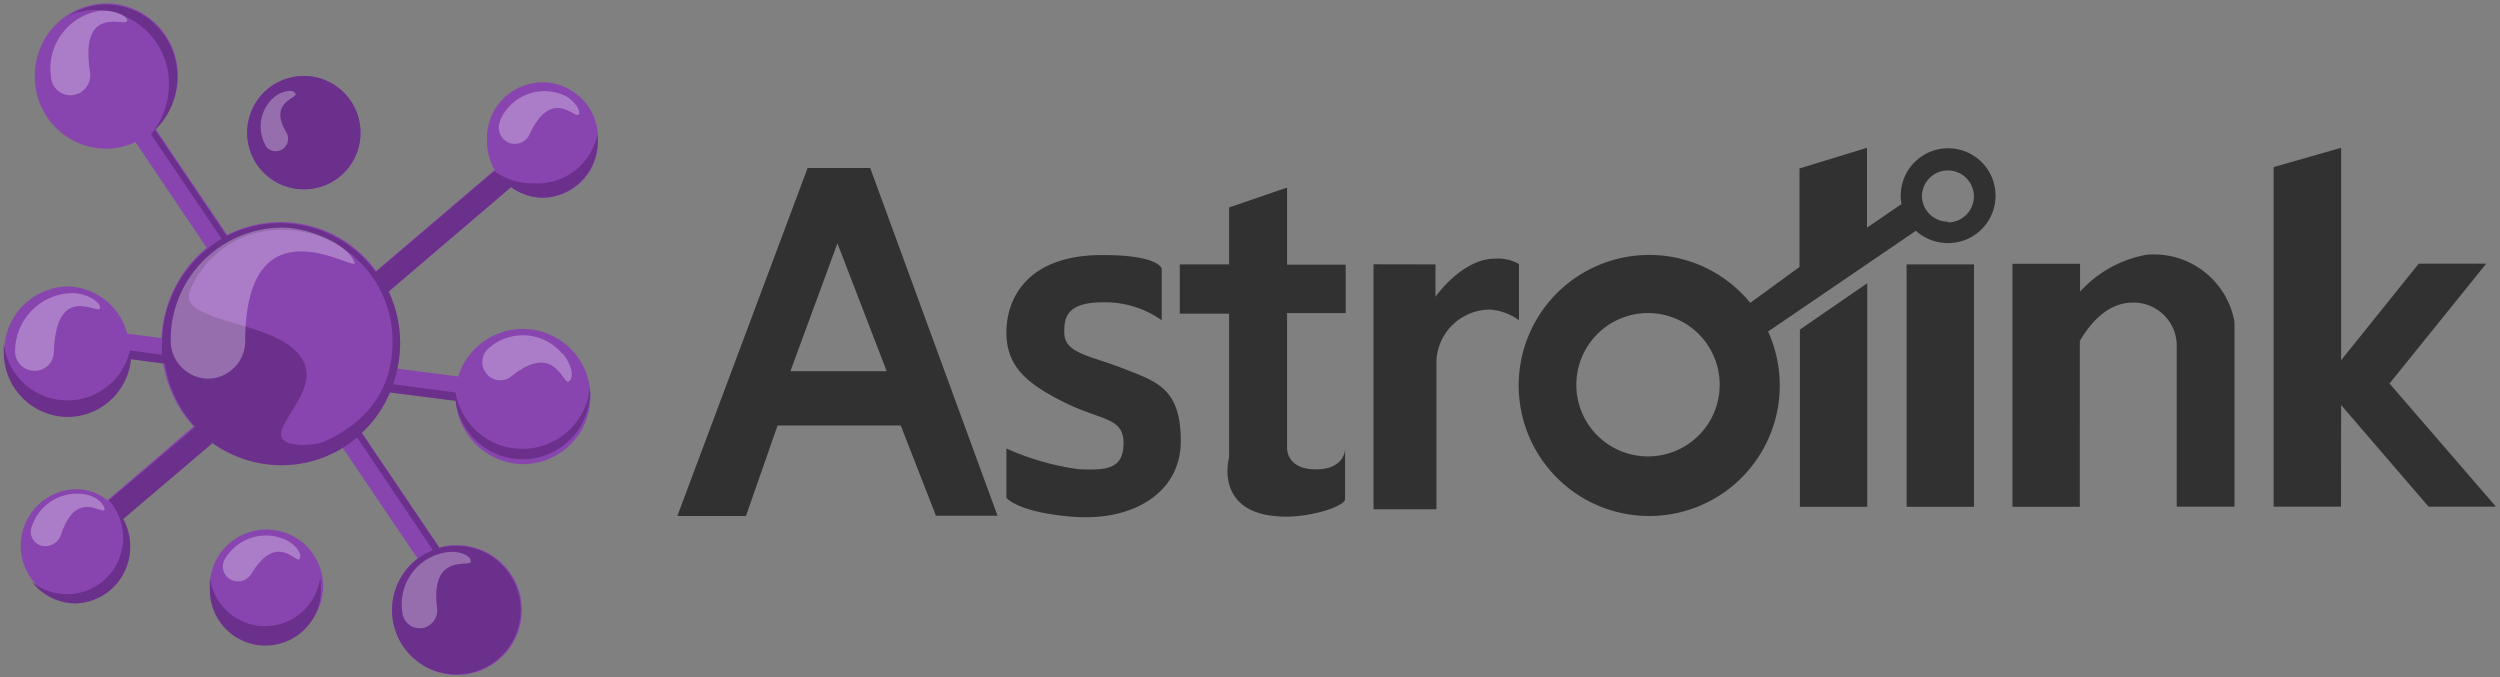 <svg id="Layer_1" data-name="Layer 1" xmlns="http://www.w3.org/2000/svg" viewBox="0 0 203 55"><rect x="0" y="0" width="203" height="55" fill="#808080" stroke="none"/><defs><style>.cls-1{fill:#313131;}.cls-2{fill:#8845af;}.cls-3{fill:#6a308b;}.cls-4{fill:#fff;opacity:0.3;isolation:isolate;}</style></defs><title>astrolink</title><g id="Page-1"><g id="Tablet-7_-Portrait" data-name="Tablet-7″-Portrait"><g id="Logo-Astrolink"><path id="Combined-Shape" class="cls-1" d="M190.1,32.89l7.1,8.25h5.47l-8.64-10,7.85-9.73H196.4l-6.3,7.84V12l-5.48,1.57V41.14h5.47Zm-21.2-9.21V21.42h-5.49V23l0,18.15h5.47V27.69c.8-1.38,2.23-3.12,4.29-3.12a3.51,3.51,0,0,1,3.58,3.36V41.14h4.69v-15a6.64,6.64,0,0,0-7.17-5.45A9.6,9.6,0,0,0,168.9,23.68Zm-26.78.91,4-2.91,0-8L151.6,12v6.49l2.8-1.92a3.85,3.85,0,1,1,3.79,3.17,3.88,3.88,0,0,1-2.62-1l-12,8.18a10.6,10.6,0,1,1-9.66-6.22A10.58,10.58,0,0,1,142.12,24.59ZM55,41.9,65.58,13.64h5.08L81,41.88h-5l-2.86-7.33h-10L60.57,41.9Zm9.18-11.76H72L68,19.76ZM94.33,26a8,8,0,0,0-4.82-1.45c-3.07,0-3.09,1.45-3.09,2.46,0,1.7,2.12,1.86,4.81,2.92s4.65,1.59,4.65,5.88-4,6.49-8.62,6.16-5.54-1.55-5.54-1.55v-4a21.51,21.51,0,0,0,5.87,1.68c2.26.1,3.64,0,3.64-2.12s-1.8-1.81-4.81-3.31-4.7-2.9-4.7-5.67,1.69-6.29,7.79-6.29c4.67,0,4.82,1.11,4.82,1.11Zm5.44-9.14,4.74-1.63v6.26h4.76v3.93h-4.76V36.37s-.09,1.74,2.33,1.74,2.38-1.67,2.38-1.67v4.09c0,.55-2.57,1.42-4.76,1.42-6,0-4.66-4.8-4.66-4.8V25.47h-4v-4h4v-4.6Zm16.79,4.61V24.1S118.71,21,121.41,21a3.44,3.44,0,0,1,1.93.44V26a4.56,4.56,0,0,0-2.32-.86,4.36,4.36,0,0,0-4.38,4.11v12.1h-5.11V21.46Zm17.29,15.59A5.82,5.82,0,1,0,128,31.25,5.81,5.81,0,0,0,133.85,37.06Zm24.32-19a2.11,2.11,0,1,0-2.11-2.11A2.11,2.11,0,0,0,158.17,18Zm-12,8.69L151.62,23V41.15h-5.47l0-14.4Zm8.64-5.28h5.48V41.15h-5.47l0-18.15Z"/><path id="Shape" class="cls-2" d="M44.1,16.05a4.41,4.41,0,0,1-2.6-.86l-9.94,8.48a10.08,10.08,0,0,1,.93,4.19,10.76,10.76,0,0,1-.22,2.07l4.94.64a5.49,5.49,0,1,1,5.26,7.12A5.58,5.58,0,0,1,37,32.5l-5.34-.67a9.56,9.56,0,0,1-2.29,3.29l6.31,9.33A4.62,4.62,0,0,1,37,44.27a5.27,5.27,0,1,1-3.09,1.08l-6.09-9a9.36,9.36,0,0,1-5,1.39,9.66,9.66,0,0,1-5.6-1.8L10,42.11a4.68,4.68,0,0,1,.57,2.21,4.57,4.57,0,0,1-4.5,4.59,4.6,4.6,0,0,1,0-9.19,4.09,4.09,0,0,1,2.65.9l7-6a9.77,9.77,0,0,1-2.47-5.14l-2.74-.36a5.2,5.2,0,0,1-5.12,4.69,5.28,5.28,0,0,1,0-10.55,5.11,5.11,0,0,1,4.94,3.83l2.78.36a10.12,10.12,0,0,1,3.67-7.34L11,11.54a5.93,5.93,0,0,1-2.39.54,5.83,5.83,0,0,1-5.78-5.9A5.86,5.86,0,0,1,8.65.27a5.85,5.85,0,0,1,5.79,5.91,6,6,0,0,1-1.81,4.28l5.82,8.61A9.57,9.57,0,0,1,30.55,22l9.62-8.2a4.47,4.47,0,0,1-.62-2.3,4.51,4.51,0,1,1,9,0A4.5,4.5,0,0,1,44.1,16.05Zm-19.34-.68a4.6,4.6,0,1,1,4.51-4.6A4.57,4.57,0,0,1,24.76,15.37ZM21.54,43a4.6,4.6,0,1,1-4.5,4.6A4.58,4.58,0,0,1,21.54,43Z"/><path id="Shape-2" data-name="Shape" class="cls-3" d="M44.1,16.05a4.41,4.41,0,0,1-2.6-.86l-9.94,8.48a10.08,10.08,0,0,1,.93,4.19,10.5,10.5,0,0,1-.57,3.34l5.07.67h0a5.51,5.51,0,0,0,10.91-.36,3.39,3.39,0,0,1,0,.63A5.48,5.48,0,0,1,37,32.55l-5.34-.68a9.46,9.46,0,0,1-2.29,3.29l6.31,9.34A4.29,4.29,0,0,1,37,44.32a5.22,5.22,0,1,1-1.85.36L29,35.52a9.54,9.54,0,0,1-6.14,2.26,9.73,9.73,0,0,1-5.6-1.8L10,42.15a4.74,4.74,0,0,1,.57,2.21A4.57,4.57,0,0,1,6.09,49,4.5,4.5,0,0,1,2.6,47.25a4.59,4.59,0,0,0,2.87,1A4.57,4.57,0,0,0,10,43.68a4.65,4.65,0,0,0-1.15-3.06l7-5.95a9.84,9.84,0,0,1-2.47-5.14l-2.74-.36a5.2,5.2,0,0,1-5.12,4.69A5.23,5.23,0,0,1,.31,28.58a3.77,3.77,0,0,1,0-.67,5.2,5.2,0,0,0,10.24.54v0l2.61.36a5.37,5.37,0,0,1,0-.9A9.91,9.91,0,0,1,18,19.39l-5.74-8.48a6.37,6.37,0,0,0,1.46-4A6,6,0,0,0,7.81.81a5.16,5.16,0,0,0-2.2.45,5.88,5.88,0,0,1,3-.9,5.85,5.85,0,0,1,5.79,5.91,6,6,0,0,1-1.81,4.28l5.82,8.61a9.57,9.57,0,0,1,12.1,2.93l9.62-8.2h0a5.38,5.38,0,0,0,3.27,1,5,5,0,0,0,5.12-4,3.61,3.61,0,0,1,0,.63A4.55,4.55,0,0,1,44.1,16.05ZM22.87,18.66a8,8,0,0,0-7.42,4.87c-1.24,2.89,7.64,2.35,9.23,5.91,1,2.16-1.86,4.55-1.86,5.86,0,1,2.52,1,3.62.5,3.22-1.45,5.43-4.11,5.43-7.94A9,9,0,0,0,22.87,18.66Zm1.89-3.29a4.6,4.6,0,1,1,4.51-4.6A4.57,4.57,0,0,1,24.76,15.37ZM21.54,50.85A4.55,4.55,0,0,0,26,46.93a3.12,3.12,0,0,1,.05.68,4.51,4.51,0,1,1-9,0,3.88,3.88,0,0,1,0-.68A4.55,4.55,0,0,0,21.54,50.85Z"/><path id="_Compound_Path_" data-name="&lt;Compound Path&gt;" class="cls-4" d="M22.87,18.48h-.09a9.11,9.11,0,0,0-8.92,9.07v.09a3.09,3.09,0,0,0,3.05,3.11,3.05,3.05,0,0,0,3-3h0c0-12,9.27-5.41,8.88-6.45C28.21,19.79,25.07,18.48,22.87,18.48ZM8,.9H8A4.74,4.74,0,0,0,4.15,6.31v.05A1.59,1.59,0,0,0,6,7.71a1.64,1.64,0,0,0,1.32-1.8h0C6.4.14,10.33,2.3,10.33,1.67,10.33,1.26,9.14.72,8,.9ZM4.37,28.63h0c.18-5.82,3.62-3,3.75-3.61.09-.45-1-1.17-2.12-1.22H6a4.72,4.72,0,0,0-4.77,4.6v.05a1.57,1.57,0,0,0,1.55,1.66A1.54,1.54,0,0,0,4.37,28.63ZM36.15,44.86h0a4.27,4.27,0,0,0-3.48,4.87v0A1.42,1.42,0,0,0,34.3,51a1.46,1.46,0,0,0,1.19-1.63h0c-.57-4.59,2.74-3.24,2.74-3.78S37.17,44.68,36.15,44.86Zm9.54-16.1a4.18,4.18,0,0,0-6-.49l0,0a1.48,1.48,0,0,0-.18,2.08,1.43,1.43,0,0,0,2,.22h0c3.57-2.88,4.19.72,4.67.41s.23-1.4-.48-2.26ZM23.26,43.86h0a3.86,3.86,0,0,0-5,1.54v0a1.19,1.19,0,0,0,.49,1.67,1.26,1.26,0,0,0,1.67-.5h0c2.08-3.38,3.62-.81,3.89-1.17S24.06,44.27,23.26,43.86ZM7.06,40.17h0a3.86,3.86,0,0,0-4.5,2.66v0a1.16,1.16,0,0,0,.84,1.49,1.35,1.35,0,0,0,1.54-.86h0c1.24-3.78,3.31-1.66,3.54-2.07C8.56,41.11,8,40.39,7.06,40.17ZM45.73,7.71h0a3.91,3.91,0,0,0-5.12,2.07v.05a1.34,1.34,0,0,0,.71,1.76A1.32,1.32,0,0,0,43,10.91h0C44.81,7,46.75,9.74,47,9.29,47.19,9,46.62,8.07,45.73,7.71Zm-24.19,4.1a1,1,0,0,0,1.37.32,1,1,0,0,0,.35-1.36h0C21.76,8.3,24.15,8,24,7.62s-.88-.27-1.5.09h0a3.12,3.12,0,0,0-.93,4.1Z"/></g></g></g></svg>